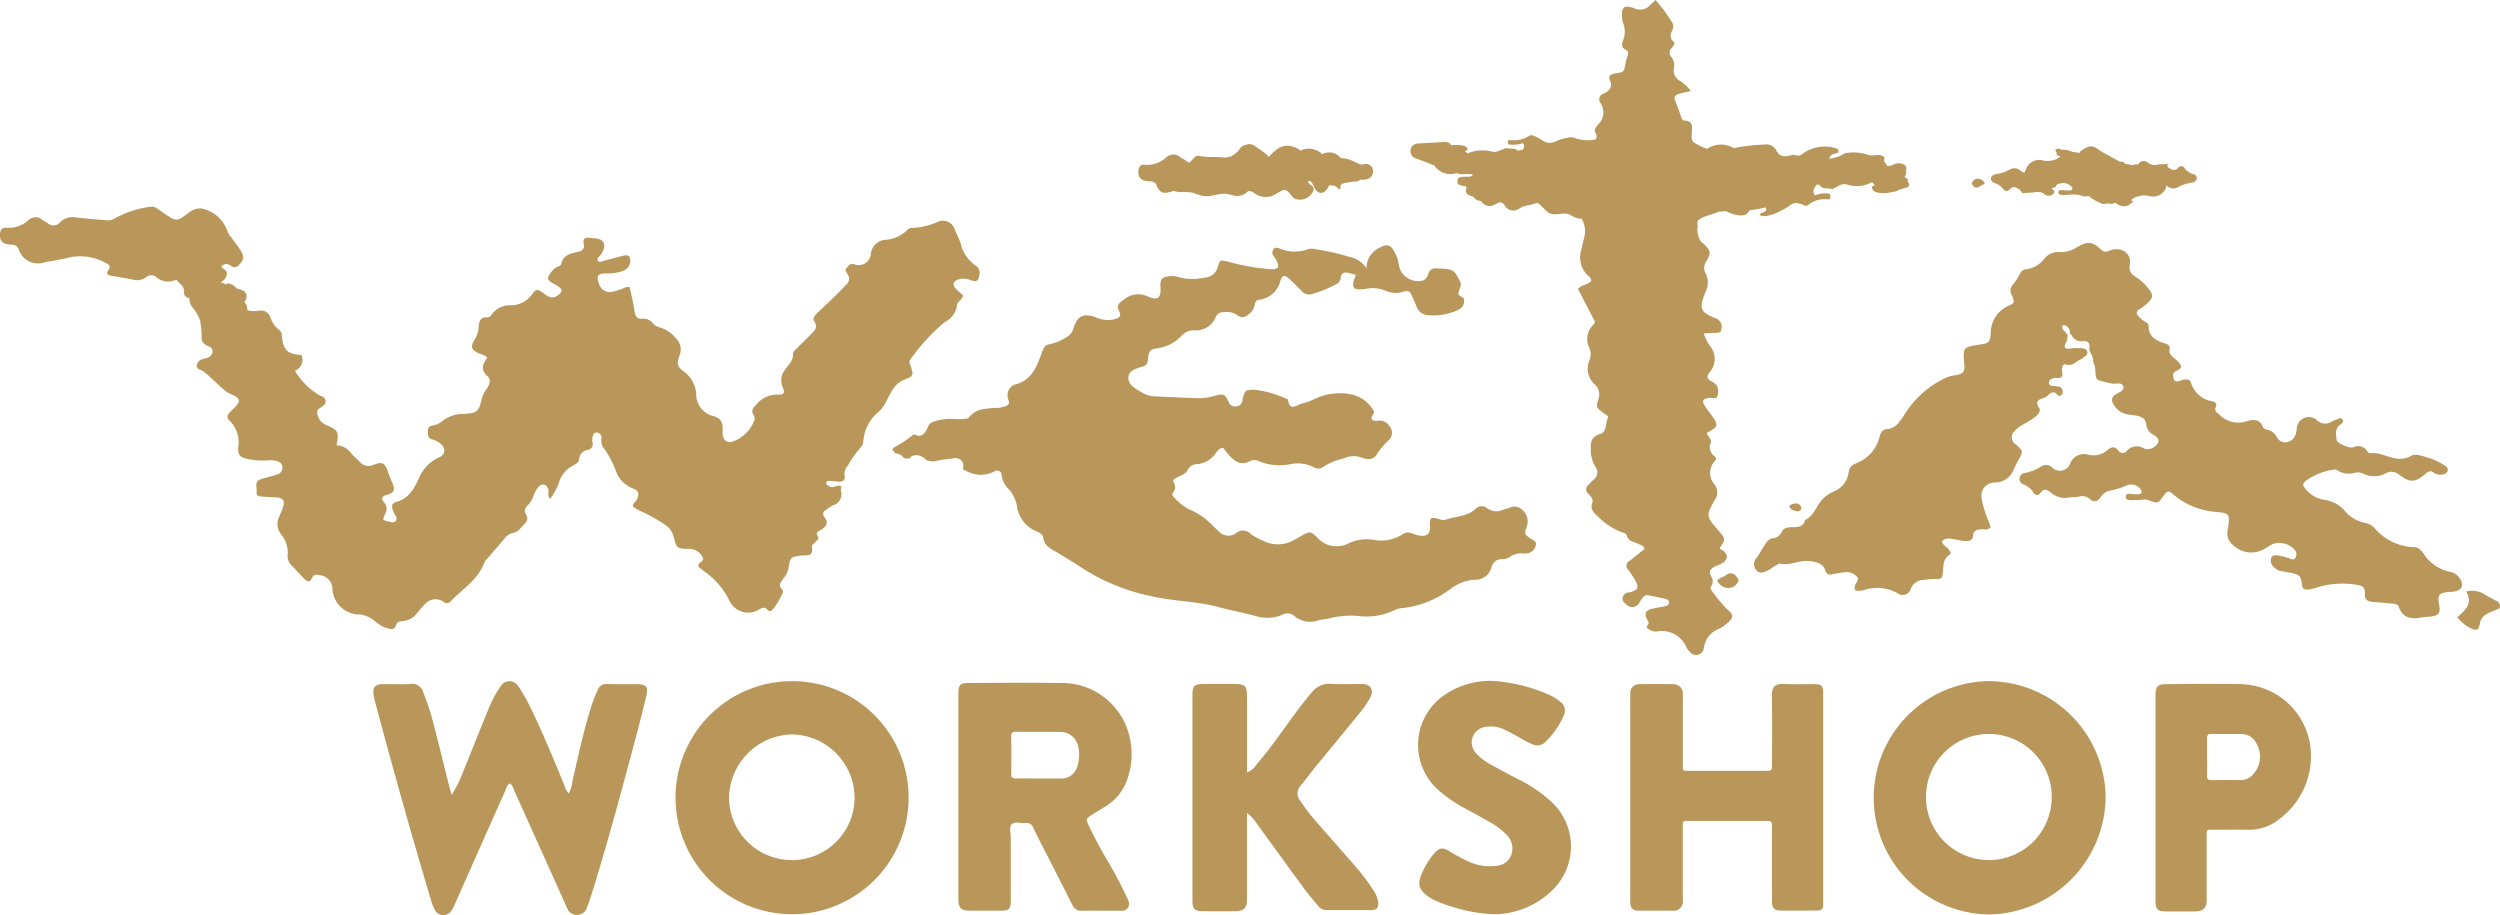 <svg id="Group_1091" data-name="Group 1091" xmlns="http://www.w3.org/2000/svg" xmlns:xlink="http://www.w3.org/1999/xlink" width="124.422" height="45.544" viewBox="0 0 124.422 45.544">
    <defs>
      <clipPath id="clip-path">
        <rect id="Rectangle_1321" data-name="Rectangle 1321" width="124.422" height="45.544" fill="none"/>
      </clipPath>
    </defs>
    <g id="Group_1091-2" data-name="Group 1091" clip-path="url(#clip-path)">
      <path id="Path_866" data-name="Path 866" d="M66.213,97.039c-.492,0-.984.01-1.476-.006a.437.437,0,0,0-.451.277,6.61,6.61,0,0,0-.354.916c-.374,1.19-.624,2.409-.91,3.62a1.775,1.775,0,0,1-.184.633.952.952,0,0,1-.231-.433c-.5-1.213-1-2.428-1.565-3.611a9.021,9.021,0,0,0-.717-1.291.511.511,0,0,0-.88,0,5.327,5.327,0,0,0-.6,1.122c-.441,1.074-.87,2.154-1.307,3.229a5.2,5.2,0,0,1-.536,1.059c-.061-.226-.1-.367-.137-.511-.245-.981-.483-1.965-.739-2.945a12.323,12.323,0,0,0-.527-1.637.572.572,0,0,0-.642-.433c-.463.038-.928.006-1.394.01-.348,0-.491.164-.446.514a3.626,3.626,0,0,0,.1.439q1.3,4.895,2.748,9.75a2.829,2.829,0,0,0,.185.5.48.48,0,0,0,.858.053,2.45,2.45,0,0,0,.2-.4c.823-1.849,1.64-3.7,2.467-5.547.057-.128.078-.291.229-.367.148.1.172.257.232.389q1.273,2.822,2.541,5.647c.04.087.079.175.118.261a.527.527,0,0,0,.886.013,5.548,5.548,0,0,0,.233-.612c.784-2.492,1.463-5.014,2.14-7.536.223-.832.438-1.667.638-2.505.112-.467,0-.595-.489-.6" transform="translate(-34.529 -62.99)" fill="#B9975B"/>
      <path id="Path_867" data-name="Path 867" d="M272.186,105.78a3.128,3.128,0,0,1-3.119-3.1,3.129,3.129,0,1,1,6.257.018,3.132,3.132,0,0,1-3.138,3.084m-.016-8.908a5.807,5.807,0,0,0,.066,11.613,5.908,5.908,0,0,0,5.771-5.8,5.842,5.842,0,0,0-5.838-5.811" transform="translate(-173.212 -62.976)" fill="#B9975B"/>
      <path id="Path_868" data-name="Path 868" d="M101.945,105.78a3.12,3.12,0,0,1-3.128-3.088,3.2,3.2,0,0,1,3.125-3.164,3.164,3.164,0,0,1,3.121,3.155,3.115,3.115,0,0,1-3.118,3.1m0-8.908a5.8,5.8,0,1,0,5.807,5.843,5.792,5.792,0,0,0-5.807-5.843" transform="translate(-62.532 -62.976)" fill="#B9975B"/>
      <path id="Path_869" data-name="Path 869" d="M142.264,101.167a.84.84,0,0,1-.946.709h-.984c-.382,0-.765-.006-1.148,0-.166,0-.242-.04-.239-.227.01-.617.009-1.234,0-1.851,0-.169.04-.247.226-.245.752.01,1.5,0,2.254.009a.9.9,0,0,1,.866.787,1.7,1.7,0,0,1-.029.815m.683,2.529c.242-.153.492-.3.731-.452a2.492,2.492,0,0,0,1.033-1.288,3.74,3.74,0,0,0,0-2.574,3.449,3.449,0,0,0-3.345-2.254c-1.5-.024-3.006-.009-4.509,0-.464,0-.54.09-.54.554q0,2.529,0,5.057,0,2.591,0,5.178c0,.392.15.542.536.543.52,0,1.038,0,1.558,0,.448,0,.515-.072.515-.53,0-1.041,0-2.083,0-3.125,0-.226-.106-.521.062-.662s.445-.02.674-.042a.331.331,0,0,1,.378.226c.267.555.555,1.1.834,1.646q.54,1.06,1.076,2.122c.1.2.213.371.482.368.668-.006,1.338,0,2.007,0a.341.341,0,0,0,.363-.422,1.092,1.092,0,0,0-.109-.264,19.259,19.259,0,0,0-.957-1.811c-.344-.577-.656-1.169-.943-1.774-.135-.287-.123-.317.147-.489" transform="translate(-88.62 -63.133)" fill="#B9975B"/>
      <path id="Path_870" data-name="Path 870" d="M240.976,97.291c-.479,0-.958.019-1.435-.006-.495-.026-.637.153-.628.608.023,1.124.009,2.249.007,3.372,0,.335,0,.338-.328.339q-1.375,0-2.746,0c-.3,0-.6,0-.9,0-.54-.006-.457.063-.465-.448,0-.068,0-.137,0-.206,0-1.041,0-2.082,0-3.124a.469.469,0,0,0-.476-.533c-.573-.01-1.147-.009-1.721,0a.434.434,0,0,0-.418.413c-.006.068,0,.136,0,.205v10.073c0,.069,0,.138,0,.206.019.254.128.37.383.373.6.006,1.2,0,1.8.006a.433.433,0,0,0,.344-.181.507.507,0,0,0,.087-.388v-3.577c0-.319-.027-.326.3-.322.247,0,.492,0,.739,0q1.537,0,3.075,0c.323,0,.325,0,.326.339,0,.37,0,.74,0,1.11,0,.849,0,1.7,0,2.549,0,.316.11.457.384.461.628.01,1.259,0,1.887,0a.25.25,0,0,0,.277-.281v-5.3q0-2.59,0-5.181c0-.439-.068-.505-.493-.508" transform="translate(-150.729 -63.243)" fill="#B9975B"/>
      <path id="Path_871" data-name="Path 871" d="M177.681,106.289c-.7-.8-1.413-1.6-2.109-2.41-.213-.248-.4-.525-.586-.792a.574.574,0,0,1,.024-.78c.267-.313.507-.648.765-.965.72-.88,1.444-1.755,2.162-2.634a4.419,4.419,0,0,0,.529-.781c.19-.374.021-.656-.4-.662-.519-.007-1.04.025-1.557-.01a1.093,1.093,0,0,0-.958.432c-.452.515-.849,1.072-1.251,1.627-.489.676-.975,1.354-1.522,1.987a.931.931,0,0,1-.449.367v-.441q0-1.687,0-3.372c0-.479-.1-.584-.567-.59q-.8-.009-1.6,0c-.455,0-.548.1-.549.558V102.3q0,2.859,0,5.717c0,.449.1.549.554.554.533.006,1.066.007,1.6,0,.405-.006.56-.17.56-.579q0-1.91,0-3.823v-.485a1.855,1.855,0,0,1,.483.521c.783,1.072,1.56,2.15,2.345,3.219.227.309.48.6.724.893a.507.507,0,0,0,.423.2c.737-.007,1.476,0,2.215,0,.264,0,.366-.12.342-.386a1.379,1.379,0,0,0-.239-.6,10.492,10.492,0,0,0-.943-1.243" transform="translate(-110.267 -63.222)" fill="#B9975B"/>
      <path id="Path_872" data-name="Path 872" d="M311.417,101.811a.81.81,0,0,1-.588.245c-.477-.006-.958-.007-1.435,0-.178,0-.241-.055-.233-.235.013-.3,0-.6,0-.9s.006-.632,0-.946c0-.157.054-.219.213-.217.507.007,1.012,0,1.518.006a.812.812,0,0,1,.7.426,1.3,1.3,0,0,1-.181,1.623m-.482-4.533c-1.27-.025-2.541-.009-3.813,0-.408,0-.52.126-.52.543q0,2.529,0,5.057,0,2.591,0,5.18c0,.43.1.529.529.532.477,0,.956.006,1.435,0,.426-.006.585-.172.585-.6,0-1.013,0-2.027,0-3.041,0-.492-.063-.422.443-.424.533,0,1.066-.009,1.6,0a2.386,2.386,0,0,0,1.561-.523,3.911,3.911,0,0,0,1.583-3.23,3.56,3.56,0,0,0-3.4-3.489" transform="translate(-199.319 -63.231)" fill="#B9975B"/>
      <path id="Path_873" data-name="Path 873" d="M206.736,101.782c-.473-.245-.944-.492-1.408-.752a2.662,2.662,0,0,1-.747-.568.776.776,0,0,1,.492-1.322,1.5,1.5,0,0,1,.88.124c.272.128.533.275.8.42a4.353,4.353,0,0,0,.655.335.54.54,0,0,0,.6-.119,3.974,3.974,0,0,0,.931-1.336.533.533,0,0,0-.163-.662,2.506,2.506,0,0,0-.668-.4,8.315,8.315,0,0,0-2.2-.6,4.028,4.028,0,0,0-2.89.638,3.008,3.008,0,0,0-.351,4.724,7,7,0,0,0,1.345.93c.4.214.793.429,1.184.652a3.753,3.753,0,0,1,.887.658.953.953,0,0,1,.235,1.022.854.854,0,0,1-.808.532,2.393,2.393,0,0,1-1.243-.185,7.9,7.9,0,0,1-.977-.517c-.411-.248-.56-.217-.87.161a3.935,3.935,0,0,0-.514.837c-.292.624-.2.929.394,1.3a2.053,2.053,0,0,0,.251.137,8.365,8.365,0,0,0,2.874.674,4.177,4.177,0,0,0,3.056-1.311,3.029,3.029,0,0,0-.072-4.2,6.8,6.8,0,0,0-1.67-1.172" transform="translate(-131.108 -62.965)" fill="#B9975B"/>
      <path id="Path_874" data-name="Path 874" d="M154.7,52.009a2.215,2.215,0,0,1,1.185-.461.816.816,0,0,0,.852-.612.533.533,0,0,1,.569-.413.574.574,0,0,0,.355-.116,1.041,1.041,0,0,1,.674-.166.783.783,0,0,0,.269-.027.5.5,0,0,0,.342-.39c.051-.2-.124-.229-.237-.309-.336-.236-.345-.242-.2-.659a.715.715,0,0,0-.2-.745.541.541,0,0,0-.643-.153c-.1.038-.211.059-.313.094a.786.786,0,0,1-.822-.056.409.409,0,0,0-.554,0c-.423.416-1,.383-1.505.561a.493.493,0,0,1-.317-.017c-.439-.138-.5-.09-.474.342.022.352-.125.511-.47.479a1.748,1.748,0,0,1-.417-.119.468.468,0,0,0-.467.038,2,2,0,0,1-1.514.272,2.083,2.083,0,0,0-1.213.2,1.282,1.282,0,0,1-1.527-.3c-.319-.314-.37-.323-.751-.113-.144.078-.279.17-.424.244a1.618,1.618,0,0,1-1.47.051,3.446,3.446,0,0,1-.668-.36.511.511,0,0,0-.718-.049.653.653,0,0,1-.89-.1c-.11-.1-.213-.2-.316-.3a3.377,3.377,0,0,0-1.109-.765,2.594,2.594,0,0,1-.734-.555c-.078-.075-.182-.175-.11-.279a.459.459,0,0,0,.031-.551c-.062-.106.06-.148.132-.192.2-.122.455-.164.573-.393a.516.516,0,0,1,.48-.294,1.236,1.236,0,0,0,.875-.489c.112-.129.194-.311.41-.326.081.1.156.207.238.3.3.35.617.632,1.119.354a.463.463,0,0,1,.423.016,2.7,2.7,0,0,0,1.6.138,1.818,1.818,0,0,1,1.113.148.407.407,0,0,0,.463.015,2.908,2.908,0,0,1,1.031-.435,1.164,1.164,0,0,1,.874-.059c.229.091.585.188.783-.141a3.34,3.34,0,0,1,.551-.667.516.516,0,0,0,.06-.775.548.548,0,0,0-.561-.238c-.211.016-.443-.032-.213-.336a.157.157,0,0,0-.016-.2,1.666,1.666,0,0,0-1.019-.761,2.874,2.874,0,0,0-1.855.194,2.7,2.7,0,0,1-.662.245c-.253.057-.623.424-.7-.194,0-.012-.029-.022-.047-.027a5.263,5.263,0,0,0-1.61-.465c-.476,0-.511.041-.608.518a.333.333,0,0,1-.317.313.329.329,0,0,1-.355-.189c-.214-.441-.263-.469-.72-.335a2.835,2.835,0,0,1-.913.113c-.671-.028-1.342-.059-2.013-.086a1.459,1.459,0,0,1-.724-.216c-.288-.182-.659-.363-.636-.742.023-.346.4-.436.695-.526a.323.323,0,0,0,.273-.333c.041-.451.092-.529.491-.582a2.015,2.015,0,0,0,1.182-.617.817.817,0,0,1,.614-.275,1.06,1.06,0,0,0,1.088-.655.407.407,0,0,1,.39-.248.931.931,0,0,1,.676.14.394.394,0,0,0,.545-.013.751.751,0,0,0,.332-.477c.016-.134.057-.251.216-.269a1.227,1.227,0,0,0,1.064-.953c.1-.281.2-.3.435-.091s.414.407.622.608a.465.465,0,0,0,.489.157,6.036,6.036,0,0,0,1.21-.483.4.4,0,0,0,.245-.332c.019-.242.179-.291.389-.241.12.029.241.064.364.1-.266.649-.163.79.527.686a1.691,1.691,0,0,1,.958.1,1.171,1.171,0,0,0,.794.071c.382-.1.386-.087.558.283.069.148.126.3.192.451a.611.611,0,0,0,.48.4,2.82,2.82,0,0,0,1.638-.28.461.461,0,0,0,.242-.452c0-.212-.3-.154-.282-.351.019-.176.164-.329.1-.523a1.185,1.185,0,0,0-.065-.15c-.285-.543-.342-.52-1.113-.562a.377.377,0,0,0-.423.266.488.488,0,0,1-.254.335.974.974,0,0,1-1.2-.7,1.868,1.868,0,0,0-.254-.765c-.175-.311-.363-.353-.678-.184a1.125,1.125,0,0,0-.689,1.046,1.325,1.325,0,0,0-.87-.574,11.093,11.093,0,0,0-1.644-.373.726.726,0,0,0-.373-.013,1.915,1.915,0,0,1-1.432-.022c-.1-.029-.213-.084-.3.022a.279.279,0,0,0-.006.353c.048.076.109.148.148.227.16.32.1.418-.257.428a11.329,11.329,0,0,1-2.178-.385c-.354-.062-.368-.126-.476.231a.725.725,0,0,1-.695.57,2.6,2.6,0,0,1-1.288-.032,1.067,1.067,0,0,0-.485-.032c-.324.032-.424.175-.4.512.041.564-.125.718-.643.483a1.1,1.1,0,0,0-1.2.181c-.214.152-.37.267-.211.56.126.235.01.332-.245.4a1.4,1.4,0,0,1-.894-.09c-.64-.239-.944-.086-1.14.552a.655.655,0,0,1-.324.413,2.53,2.53,0,0,1-.845.366c-.242.029-.288.139-.373.354-.255.652-.446,1.358-1.255,1.623a.567.567,0,0,0-.452.741c.022.106.094.2-.015.3a.374.374,0,0,1-.186.088,1.5,1.5,0,0,1-.382.072,2.788,2.788,0,0,0-.646.056.965.965,0,0,0-.564.251c-.126.108-.15.191-.248.211a2.743,2.743,0,0,1-.7.022,2.58,2.58,0,0,0-1.041.163c-.036.032-.079.053-.133.1s-.057.139-.1.181c-.068.219-.285.451-.483.385l-.179-.058-.048.015a5.474,5.474,0,0,1-.983.652c-.019.037-.037.073-.056.109a.443.443,0,0,1,.138.159.732.732,0,0,1,.3.1c.125.077.073.178.382.169.118-.028.079-.087.137-.114a.531.531,0,0,1,.476,0,.771.771,0,0,1,.254.187.894.894,0,0,0,.592.025c.255-.059.515-.075.775-.11a.392.392,0,0,1,.471.267.4.4,0,0,1-.01.226l0,.021c.016.007.024.053.041.063s.059.018.075.027a1.606,1.606,0,0,0,.266.118,1.4,1.4,0,0,0,1.2-.084.237.237,0,0,1,.35.225,1.115,1.115,0,0,0,.341.66,1.728,1.728,0,0,1,.411.817,1.567,1.567,0,0,0,.913,1.263c.163.079.376.148.4.341.056.435.4.564.7.747.436.261.871.526,1.294.806a10.2,10.2,0,0,0,3.468,1.38c1.084.241,2.2.234,3.275.527.6.163,1.2.27,1.8.433a1.953,1.953,0,0,0,1.328-.038.538.538,0,0,1,.618.033,1.211,1.211,0,0,0,1.22.227c.14-.034.287-.047.429-.07a4.551,4.551,0,0,1,1.507-.15,3.212,3.212,0,0,0,1.861-.293,1.143,1.143,0,0,1,.42-.1,4.8,4.8,0,0,0,2.345-.946" transform="translate(-82.511 -22.696)" fill="#B9975B"/>
      <path id="Path_875" data-name="Path 875" d="M244.251,81.912a.644.644,0,0,0,.476.357.525.525,0,0,0,.545-.276c.087-.115.006-.2-.066-.283a.335.335,0,0,0-.515-.076c-.128.1-.308.108-.439.279" transform="translate(-158.786 -53.011)" fill="#B9975B"/>
      <path id="Path_876" data-name="Path 876" d="M351.435,84.522q-.31-.159-.607-.338a1.15,1.15,0,0,0-.872-.116c.348.592-.029.924-.438,1.279a1.912,1.912,0,0,0,.711.571c.258.108.344.071.4-.22a.7.7,0,0,1,.393-.535c.126-.068.263-.11.392-.172.09-.043.225-.045.231-.187a.3.3,0,0,0-.205-.282" transform="translate(-227.219 -54.629)" fill="#B9975B"/>
      <path id="Path_877" data-name="Path 877" d="M255.079,71.908a.165.165,0,0,0,0-.15.281.281,0,0,0-.331-.144.327.327,0,0,0-.248.135.322.322,0,0,0,.225.205c.126.047.258.079.356-.045" transform="translate(-165.448 -46.549)" fill="#B9975B"/>
      <path id="Path_878" data-name="Path 878" d="M284.556,51.216a.683.683,0,0,0-.435-.288,2,2,0,0,1-1.328-.9c-.117-.152-.25-.324-.466-.325a2.731,2.731,0,0,1-1.929-.89.882.882,0,0,0-.481-.314,1.763,1.763,0,0,1-1.044-.6,1.628,1.628,0,0,0-1.047-.559,1.5,1.5,0,0,1-.937-.567c-.121-.131-.126-.227.007-.351a3.121,3.121,0,0,1,1.5-.595.071.071,0,0,1,.048.017,1.071,1.071,0,0,0,.963.139.685.685,0,0,1,.366.052,1.215,1.215,0,0,0,1.131-.013.57.57,0,0,1,.651.058c.542.417.8.413,1.3-.01.149-.125.273-.22.46-.065a.524.524,0,0,0,.461.063.241.241,0,0,0,.216-.2.22.22,0,0,0-.13-.214,3.3,3.3,0,0,0-.758-.383c-.31-.072-.678-.264-.949-.111-.738.42-1.357-.231-2.043-.139-.037,0-.1-.051-.126-.092a.523.523,0,0,0-.694-.2c-.188.068-.816-.2-.833-.358-.029-.265-.107-.565.181-.771.084-.059.191-.138.116-.255s-.191-.043-.287-.008a2.59,2.59,0,0,0-.244.106.59.59,0,0,1-.766-.081.6.6,0,0,0-.98.4c-.013.086-.019.176-.039.26a.579.579,0,0,1-.416.442.463.463,0,0,1-.54-.243.731.731,0,0,0-.492-.375.26.26,0,0,1-.214-.143c-.15-.431-.56-.345-.8-.268a1.328,1.328,0,0,1-1.37-.348c-.126-.107-.252-.176-.157-.381.078-.173-.056-.242-.217-.275a1.3,1.3,0,0,1-1.022-.918c-.045-.134-.13-.148-.236-.165a.952.952,0,0,0-.36.084c-.113.026-.246.026-.262-.1s-.1-.3.121-.4c.291-.132.305-.231.12-.437a3.187,3.187,0,0,0-.275-.251c-.106-.1-.214-.2-.178-.358.054-.241-.1-.288-.289-.346-.412-.131-.752-.344-.751-.838,0-.132-.081-.172-.179-.226a1.392,1.392,0,0,1-.288-.23c-.159-.15-.181-.288.045-.412a1.78,1.78,0,0,0,.338-.255c.322-.294.336-.426.071-.758a2.632,2.632,0,0,0-.668-.6.51.51,0,0,1-.258-.571.62.62,0,0,0-.509-.766.869.869,0,0,0-.522.066.319.319,0,0,1-.382-.051c-.456-.424-.657-.44-1.22-.125a1.452,1.452,0,0,1-.859.24.864.864,0,0,0-.755.324,1.364,1.364,0,0,1-.891.529.341.341,0,0,0-.305.186,3.265,3.265,0,0,1-.4.617.43.43,0,0,0-.029.488c.158.331.142.406-.162.529a1.479,1.479,0,0,0-.884,1.383c-.043.413-.085.476-.493.538-.9.136-.9.136-.823.975.033.372-.036.479-.4.554a1.686,1.686,0,0,0-.561.152,4.823,4.823,0,0,0-2.052,1.864,1.353,1.353,0,0,1-.187.257.856.856,0,0,1-.646.415c-.237.006-.322.186-.373.386a1.887,1.887,0,0,1-1.147,1.306c-.213.092-.363.2-.389.446a1.18,1.18,0,0,1-.738.961,1.744,1.744,0,0,0-.6.429c-.279.331-.4.788-.837,1-.077.345-.351.345-.626.352-.2.006-.425.012-.516.212a.564.564,0,0,1-.484.342c-.2.034-.31.223-.414.389-.121.195-.236.393-.365.582a.455.455,0,0,0-.01.625c.184.19.4.085.592-.011.111-.057.208-.139.317-.2.091-.051.2-.139.288-.122.5.1.95-.195,1.462-.128.38.051.654.121.78.484.061.173.165.2.328.173.229-.045.457-.084.688-.111a.672.672,0,0,1,.529.211c.175.162-.025.286-.065.422-.077.26-.041.311.24.293a.724.724,0,0,0,.159-.02,2.076,2.076,0,0,1,1.705.145.421.421,0,0,0,.662-.221.683.683,0,0,1,.655-.442,3.335,3.335,0,0,1,.64-.045c.214.011.266-.071.292-.266.047-.335-.024-.713.346-.947.114-.074,0-.182-.058-.266-.1-.14-.3-.2-.325-.4.175-.188.391-.131.6-.1.176.026.35.077.528.088.2.013.4-.007.421-.281.014-.227.174-.277.367-.3.166-.02.358.074.506-.111-.052-.143-.107-.291-.161-.439a4.752,4.752,0,0,1-.283-.957.653.653,0,0,1,.558-.814c.068-.017.142,0,.211-.017a.969.969,0,0,0,.785-.558c.084-.193.179-.382.282-.568.231-.422.236-.422-.139-.759a.419.419,0,0,1-.055-.677,1.67,1.67,0,0,1,.47-.345,5.183,5.183,0,0,0,.538-.342c.142-.109.308-.3.211-.444-.254-.385.017-.433.276-.525a.527.527,0,0,0,.169-.126c.146-.135.289-.211.452-.021a.13.13,0,0,0,.187.036.232.232,0,0,0,.075-.239.239.239,0,0,0-.214-.2c-.106-.019-.213-.028-.32-.043-.075-.01-.136-.042-.143-.126a.2.2,0,0,1,.085-.182.418.418,0,0,1,.3-.079c.241.024.323-.074.275-.308-.033-.16.007-.413.178-.362.376.113.541-.2.81-.284a1.138,1.138,0,0,1,.117-.1c.1-.059.172-.139.143-.253s-.133-.15-.245-.164a2.371,2.371,0,0,0-.633.014c-.224.031-.3-.065-.2-.271a.666.666,0,0,0,.087-.45c-.015-.011-.035-.017-.043-.031-.071-.126-.268-.193-.194-.386.007-.02.066-.038.093-.03a.384.384,0,0,1,.272.345h0a.094.094,0,0,0,.071.124h0a.531.531,0,0,0,.586.326c.194-.018.343.061.312.3-.036.265.241.46.183.734a.876.876,0,0,1,.11.454c.045.439.041.44.466.541.121.028.243.054.365.081.2.045.493-.1.565.153.058.212-.226.284-.38.386a.317.317,0,0,0-.106.491.971.971,0,0,0,.607.484c.172.044.353.05.528.084.241.047.467.145.486.416a.684.684,0,0,0,.409.564c.279.17.268.387,0,.57a.514.514,0,0,1-.508.083.675.675,0,0,0-.872.126.251.251,0,0,1-.414-.026c-.179-.24-.374-.168-.547-.014a1.048,1.048,0,0,1-.95.224.738.738,0,0,0-.905.457.541.541,0,0,1-.881.19.446.446,0,0,0-.574-.051,2.213,2.213,0,0,1-.784.314.293.293,0,0,0-.075.571.988.988,0,0,1,.455.349c.112.2.246.254.408.047.175-.223.354-.121.5.013a1.059,1.059,0,0,0,.9.241c.159-.02.323-.009.479-.04a.568.568,0,0,1,.548.111c.2.193.388.131.54-.072a.7.7,0,0,1,.456-.339,3.7,3.7,0,0,0,.816-.247.579.579,0,0,1,.721.175c.106.138.066.226-.107.25-.052.007-.107,0-.161,0-.174.016-.474-.131-.464.15.009.2.324.131.507.142.21.014.417-.077.635.006.452.172.455.165.717-.195.211-.291.271-.307.529-.071a3.724,3.724,0,0,0,2.195.856c.518.058.579.1.532.593a1.4,1.4,0,0,1-.039.258.768.768,0,0,0,.314.835,1.277,1.277,0,0,0,1.488.156c.156-.085.3-.19.464-.263a1.008,1.008,0,0,1,1.089.338.318.318,0,0,1,.014.348c-.091.149-.208.072-.327.033a2.694,2.694,0,0,0-.463-.126c-.152-.021-.347-.075-.423.115a.435.435,0,0,0,.121.436.7.7,0,0,0,.414.224c.14.028.283.043.424.071.447.09.525.149.578.609.023.2.12.239.273.229a1.4,1.4,0,0,0,.364-.072,4.289,4.289,0,0,1,2.059-.168c.3.043.463.122.431.444-.029.294.142.4.418.414.3.017.6.053.907.077.146.011.308.013.365.169.207.579.649.622,1.167.52.123-.026.249-.021.373-.035.458-.055.55-.177.463-.62s0-.555.442-.608c.088-.01.18,0,.268-.015.438-.063.558-.349.3-.694" transform="translate(-162.168 -22.467)" fill="#B9975B"/>
      <path id="Path_879" data-name="Path 879" d="M190.777,26.167h0l0,0h0" transform="translate(-124.023 -17.01)" fill="#B9975B"/>
      <path id="Path_880" data-name="Path 880" d="M173.572,21.742a.355.355,0,0,0-.436-.265.186.186,0,0,1-.1.02l-.034,0a.831.831,0,0,1-.1-.03c-.105-.037-.2-.084-.3-.133a1.637,1.637,0,0,0-.376-.133,1.072,1.072,0,0,0-.226-.023h-.016l-.043-.04a.718.718,0,0,0-.889-.155.958.958,0,0,0-.965-.231.4.4,0,0,0-.1.058,1.259,1.259,0,0,0-.63-.251.865.865,0,0,0-.569.188c-.631.468-.155.467-.787.032-.1-.069-.2-.136-.3-.2a.425.425,0,0,0-.336-.094c-.572.142-.223.183-.736.534a.757.757,0,0,1-.532.12c-.472-.044-.54.011-1.01-.046-.3-.037-.263-.083-.49.152-.188.194-.149.188-.359.038-.085-.059-.18-.1-.265-.161a.491.491,0,0,0-.661,0,1.452,1.452,0,0,1-1.12.385c-.215-.013-.291.153-.294.358,0,.277.141.426.439.457.184.017.389-.01.477.224.174.473.477.383.843.259a1.193,1.193,0,0,0,.4.066,2.024,2.024,0,0,1,.563.031,2.473,2.473,0,0,0,.587.167c.353.025.692-.139,1.043-.116.177.012.344.094.523.107a.682.682,0,0,0,.248-.03c.038.013.022.016.022-.006a.779.779,0,0,0,.292-.177.32.32,0,0,0,.023-.03.413.413,0,0,1,.3.09.918.918,0,0,0,1.1.041c.491-.277.454-.274.845.189a.329.329,0,0,0,.084.062.718.718,0,0,0,.919-.4.233.233,0,0,0-.1-.277c-.071-.044-.148-.081-.156-.187.236-.113.246.378.477.514a.273.273,0,0,0,.4-.069.766.766,0,0,0,.173-.258,1.531,1.531,0,0,0,.2.023c.206.008.335.325.354.127l.005-.05,0-.019c.006-.028.011-.056.018-.084l.01-.031.012-.024h0s0,0,0,0c.016-.022.008-.007,0,0l.051-.013a2.985,2.985,0,0,1,.665-.109.392.392,0,0,0,.234-.1.782.782,0,0,0,.372-.032.391.391,0,0,0,.247-.466" transform="translate(-105.245 -13.307)" fill="#B9975B"/>
      <path id="Path_881" data-name="Path 881" d="M293.225,22.193a.882.882,0,0,1-.4-.268c-.1-.15-.217-.195-.362-.039s-.316.088-.448-.014c-.232-.18.178-.213-.119-.184-.142.014-.287,0-.427.026a.573.573,0,0,1-.487-.089.313.313,0,0,0-.48.05c-.013.015-.027.029-.04.043a.312.312,0,0,0-.238.024l-.011,0a1.657,1.657,0,0,0-.2-.045c-.062-.01-.125-.018-.187-.024-.009-.092-.126-.105-.251-.106-.245-.137-.49-.274-.737-.406-.572-.3-.552-.541-1.147-.17a.341.341,0,0,0-.133.149l-.1-.027a1.267,1.267,0,0,0-.19-.025l-.036-.006a.078.078,0,0,0-.023-.006l0,0-.058-.023a1.245,1.245,0,0,0-.173-.059.886.886,0,0,0-.192-.022c-.033,0-.073.005-.109,0a.716.716,0,0,1-.086-.034.218.218,0,0,0-.183.007c-.121.067.091.138.01.292-.1-.009.26.036.171.1a1.053,1.053,0,0,1-.844.17.685.685,0,0,0-.8.346c-.15.275-.053.346-.331.144a.45.45,0,0,0-.511-.039,2.153,2.153,0,0,1-.7.238.249.249,0,0,0-.243.215c-.009.105.077.171.179.217a.887.887,0,0,1,.407.265c.1.148.22.193.363.036s.315-.091.448.01c.234.178.05.215.347.183.142-.015.287-.007.426-.03a.576.576,0,0,1,.488.084.313.313,0,0,0,.48-.055c.1-.121-.235-.234-.048-.257.255-.03.037-.11.273-.187a.574.574,0,0,1,.643.132c.094.1.06.171-.094.19-.047,0-.1,0-.143,0-.154.012-.423-.1-.412.114.009.152.289.1.452.108a2.068,2.068,0,0,1,.565,0c.235.076.334.1.422.061l.015,0c.051.006.1.012.154.014h.035v0s-.149.013-.1.019l.02.006.014.007c.02.015.039.031.059.045a2.787,2.787,0,0,0,.484.266.394.394,0,0,0,.317,0c.027.008.057.012.078.016a.5.5,0,0,0,.319-.041.869.869,0,0,0,.13.086.543.543,0,0,0,.747-.163c-.049-.014-.105-.051-.041-.1a1.054,1.054,0,0,1,.847-.162.687.687,0,0,0,.808-.338.251.251,0,0,0,.035-.2.914.914,0,0,0,.072.059.45.45,0,0,0,.51.044,2.167,2.167,0,0,1,.7-.231.25.25,0,0,0,.246-.213c.011-.105-.075-.172-.176-.219" transform="translate(-184.074 -13.521)" fill="#B9975B"/>
      <path id="Path_882" data-name="Path 882" d="M303.382,28.593c-.007.01-.015.019-.022.029.045.013.084.007.022-.029" transform="translate(-197.212 -18.588)" fill="#B9975B"/>
      <path id="Path_883" data-name="Path 883" d="M281.106,25.64a.39.39,0,0,0-.287-.219.318.318,0,0,0-.332.164c-.053.069,0,.12.038.172a.2.2,0,0,0,.312.049c.078-.057.188-.064.268-.167" transform="translate(-182.328 -16.521)" fill="#B9975B"/>
      <path id="Path_884" data-name="Path 884" d="M225.357,9.029a.11.11,0,0,0,.014-.056.127.127,0,0,0-.037-.089.147.147,0,0,0-.09-.037s.029.006.012,0l-.018,0-.007,0-.022-.013h0V8.821a.121.121,0,0,0,.024-.066l.009-.012a.425.425,0,0,0,.039-.29.2.2,0,0,0-.1-.256.531.531,0,0,0-.466-.029.711.711,0,0,1-.378.089c-.015-.033-.034-.065-.049-.092a.807.807,0,0,0-.1-.126,2.019,2.019,0,0,0,.014-.212c-.249-.228-.567-.017-.836-.128a2.268,2.268,0,0,0-1.125-.072,1.836,1.836,0,0,1-.786.276c.058-.249.245-.233.386-.283s.06-.134.04-.209a1.869,1.869,0,0,0-1.814.291.262.262,0,0,1-.2.04c-.348-.071-.183-.009-.525.023a.433.433,0,0,1-.5-.245.562.562,0,0,0-.62-.324,9.272,9.272,0,0,0-1.508.176l-.012,0a1.211,1.211,0,0,0-1.309.032,1.706,1.706,0,0,1-.374-.147c-.418-.225-.427-.192-.4-.671.019-.27.057-.574-.36-.586-.147-.006-.15-.134-.187-.232-.087-.237-.16-.482-.266-.711s-.009-.339.2-.394c.179-.045.36-.084.561-.129a1.94,1.94,0,0,0-.551-.516.577.577,0,0,1-.286-.643.656.656,0,0,0-.116-.519.329.329,0,0,1,.012-.479c.073-.075.169-.233.106-.283-.281-.22-.15-.439-.051-.677a.4.4,0,0,0-.082-.358A7.8,7.8,0,0,0,212.814,0l-.294.276a.653.653,0,0,1-.745.144c-.543-.2-.683-.068-.622.514a.731.731,0,0,0,.044.212A1.126,1.126,0,0,1,211.2,2c-.056.167-.124.357.113.465.181.082.147.219.091.366a1.674,1.674,0,0,0-.084.314c-.073.445-.072.446-.525.515-.183.028-.35.106-.26.312.157.361,0,.539-.3.684a.3.3,0,0,0-.147.491.824.824,0,0,1-.131,1.047c-.1.128-.229.245-.128.43a.255.255,0,0,1-.007.318.209.209,0,0,0-.038.006l-.075.017-.048.008c-.04,0-.079.008-.119.009a1.958,1.958,0,0,1-.283-.011l-.053-.006-.041-.006c-.051-.008-.1-.017-.152-.027s-.117-.025-.175-.038c0-.005.008-.009.01-.015a.663.663,0,0,0-.358-.031,2.441,2.441,0,0,0-.683.208c-.514.172-.5-.088-1.085-.309a.235.235,0,0,0-.2.016,1.445,1.445,0,0,1-.926.214c-.176-.016-.156.113-.1.212a1.568,1.568,0,0,0,.713-.061c.117.119.051.224-.006.319l0,.005-.24.048c-.162-.16-.4-.066-.58-.133-.24.069-.467.249-.72.178a1.866,1.866,0,0,0-1.184.082.146.146,0,0,1-.036.006.792.792,0,0,0-.121-.112.6.6,0,0,0,.147-.07c-.038-.2-.247-.213-.429-.229a1.7,1.7,0,0,0-.387.013.348.348,0,0,0-.311-.169l-1.352.076a.38.38,0,0,0-.1.745q.324.116.645.242l.282.114a.192.192,0,0,0,.016.036.975.975,0,0,0,.943.372l.137-.04c.235.133.522,0,.767.076.017.006.034.007.051.012-.11.13-.262.089-.4.1-.162.007-.357-.022-.379.2-.018.179.123.239.286.251.069.006.176.012.16.1a.466.466,0,0,0-.006.067.2.2,0,0,0,.069.255.636.636,0,0,0,.233.1l.051.014v0a.4.4,0,0,0,.286.2l.107.027a.485.485,0,0,0,.561.219c.126-.035.3-.193.434-.154s.193.213.288.29a.491.491,0,0,0,.421.1c.154-.036.269-.155.417-.2.092-.028.182-.04.269-.063a.318.318,0,0,0,.092-.016c.1-.034.2-.065.308-.09.225.116.375.391.6.508.338.172.7-.091,1.034.084a1.249,1.249,0,0,0,.46.191.384.384,0,0,0,.106-.007,1.23,1.23,0,0,1,.114,1.023c-.041.178-.085.354-.12.532a1.237,1.237,0,0,0,.376,1.332.248.248,0,0,1,.112.232c-.175.182-.469.174-.658.383.25.481.486.949.731,1.411.069.126.181.238.028.379a.982.982,0,0,0-.188,1.154.794.794,0,0,1,.012.586,1.053,1.053,0,0,0,.269,1.241.67.67,0,0,1,.173.7c-.131.423-.125.427.232.7.1.077.285.14.227.266-.123.269-.042.69-.383.791-.552.163-.46.567-.457.959a1.719,1.719,0,0,0,.249.712.432.432,0,0,1-.1.583c-.084.07-.154.154-.233.228-.173.163-.22.326-.028.508.121.116.242.257.181.429-.12.333.084.5.289.689a3.275,3.275,0,0,0,1.172.775c.1.032.236.062.263.17.072.295.336.3.539.4.119.059.285.069.332.27-.25.2-.5.4-.758.6a.257.257,0,0,0-.06.413,5.178,5.178,0,0,1,.36.545c.2.35.143.472-.235.583-.035.01-.072.01-.107.017a.326.326,0,0,0-.289.283c-.025.147.09.229.186.31a.4.4,0,0,0,.67-.121c.247-.376.247-.376.7-.277l.533.112c.11.023.226.066.227.194s-.12.166-.226.189c-.213.047-.43.072-.639.131-.323.09-.376.228-.219.539.043.083.106.153.032.241-.14.166,0,.21.113.269a.543.543,0,0,0,.363.069,1.311,1.311,0,0,1,1.423.761.976.976,0,0,0,.225.3.387.387,0,0,0,.656-.229,1.2,1.2,0,0,1,.775-.969,1.84,1.84,0,0,0,.438-.313c.264-.238.276-.376,0-.6a6.93,6.93,0,0,1-.769-.914c-.073-.084-.148-.168-.072-.285a.445.445,0,0,0-.017-.508c-.126-.226-.006-.376.2-.474a3.155,3.155,0,0,0,.393-.184c.263-.177.262-.4.006-.61-.051-.042-.136-.041-.159-.123.294-.451.294-.451-.062-.865-.626-.733-.633-.737-.178-1.542a.633.633,0,0,0-.011-.743.871.871,0,0,1,0-1.176.146.146,0,0,0,0-.236.548.548,0,0,1-.2-.668c.056-.2-.138-.317-.2-.493.048-.029.088-.061.134-.084.418-.219.443-.308.179-.7-.122-.181-.266-.345-.382-.529-.192-.305-.137-.392.227-.442.14-.019.36.119.391-.147a.6.6,0,0,0-.056-.474.785.785,0,0,0-.254-.2c-.247-.122-.249-.261-.081-.463a1,1,0,0,0,.034-1.261,2.335,2.335,0,0,1-.338-.659c.248-.013.458-.025.67-.034.128,0,.2-.054.207-.191a.442.442,0,0,0-.307-.537c-.749-.3-.8-.473-.51-1.244a.5.5,0,0,1,.021-.05,1,1,0,0,0,.006-.944.552.552,0,0,1,.051-.6c.235-.416.207-.511-.135-.853-.05-.05-.118-.088-.163-.142a1.2,1.2,0,0,1-.154-.661.175.175,0,0,0,0-.149c0-.062,0-.122.008-.181.11-.176.506-.275.631-.319l.423-.149.357-.036a1.664,1.664,0,0,0,.207.1c.234.1.686.211.883-.012a.765.765,0,0,0,.087-.129,4.245,4.245,0,0,0,.785-.143c0,.008.011.013.015.022.123.248-.253.188-.3.361a.558.558,0,0,0,.37.041,2.164,2.164,0,0,0,.706-.27c.532-.223.531-.542,1.139-.255a.2.2,0,0,0,.209-.021,1.261,1.261,0,0,1,.958-.277c.182.021.161-.147.1-.275a1.317,1.317,0,0,0-.737.079.352.352,0,0,1,.006-.414c.048-.1.157-.191.251-.07.168.21.411.087.6.173.248-.09.483-.323.745-.231a1.569,1.569,0,0,0,1.225-.106.117.117,0,0,1,.037-.008.959.959,0,0,0,.125.146.566.566,0,0,0-.153.091c.04.26.256.276.444.3a1.583,1.583,0,0,0,.574-.054.73.73,0,0,0,.218-.042.389.389,0,0,0,.073-.044c.145-.048.289-.1.435-.135s.146-.2.03-.3" transform="translate(-130.419 -0.001)" fill="#B9975B"/>
      <path id="Path_885" data-name="Path 885" d="M48.573,32.331a1.822,1.822,0,0,1-.765-1.126c-.081-.224-.187-.438-.284-.656a.615.615,0,0,0-.834-.408,3.459,3.459,0,0,1-1.3.309.305.305,0,0,0-.233.1,1.7,1.7,0,0,1-1.117.494.786.786,0,0,0-.7.689.6.6,0,0,1-.834.522c-.185-.051-.247.062-.345.153-.124.115-.075.219.014.33a.381.381,0,0,1-.066.541c-.218.239-.449.461-.678.684-.255.251-.519.49-.772.743-.1.1-.233.246-.142.381.231.342-.011.5-.19.688-.212.219-.434.425-.646.643-.085.089-.222.2-.216.3.021.347-.222.52-.368.757a.836.836,0,0,0-.155.869c.141.309.082.422-.241.4a1.343,1.343,0,0,0-1.081.522c-.162.164-.25.29-.107.511a.332.332,0,0,1,0,.321,1.8,1.8,0,0,1-1.015.973c-.342.125-.55-.084-.533-.465.022-.485-.055-.68-.523-.809a1.109,1.109,0,0,1-.793-1.084A1.511,1.511,0,0,0,34.04,37.6c-.338-.254-.374-.39-.22-.8a.779.779,0,0,0-.18-.859,1.678,1.678,0,0,0-.776-.532.627.627,0,0,1-.356-.2.6.6,0,0,0-.554-.239c-.234.016-.329-.1-.367-.349-.063-.416-.164-.824-.247-1.218-.191-.047-.3.065-.431.1s-.264.092-.4.119a.561.561,0,0,1-.7-.408c-.135-.366-.054-.5.324-.5A2.238,2.238,0,0,0,31,32.59a.531.531,0,0,0,.367-.488c.011-.233-.095-.33-.314-.276-.351.087-.7.18-1.053.275-.1.026-.2.1-.27-.062.022-.15.161-.22.229-.344.236-.422.1-.7-.364-.728-.085-.006-.171-.014-.258-.024-.211-.024-.343.031-.285.3.05.234-.063.342-.261.39-.367.089-.762.132-.872.641-.013.06-.138.094-.216.131a.781.781,0,0,0-.273.248c-.227.3-.213.38.1.558a2.514,2.514,0,0,1,.312.194c.155.12.12.241-.017.356-.253.209-.438.2-.748-.039s-.4-.252-.593.026a1.3,1.3,0,0,1-1.029.554,1.108,1.108,0,0,0-1.006.493.228.228,0,0,1-.173.108c-.437-.048-.441.284-.466.6a1.375,1.375,0,0,1-.219.557c-.176.317-.131.428.18.607.15.087.346.066.476.248-.227.3-.346.606.022.922.174.15.1.368,0,.557a1.82,1.82,0,0,0-.269.47c-.171.736-.228.8-.914.843a1.714,1.714,0,0,0-1.106.381.927.927,0,0,1-.423.191c-.155.032-.264.063-.26.263s-.025.377.216.434a1.058,1.058,0,0,1,.331.15c.352.223.364.607-.006.751a1.907,1.907,0,0,0-1,1.066c-.244.5-.5.965-1.067,1.127-.289.083-.306.227-.189.511.06.146.233.29.113.448s-.322.019-.485.006c-.045,0-.086-.052-.144-.09.077-.269.317-.516.063-.814-.176-.206-.147-.317.139-.4.385-.117.406-.248.234-.648-.065-.152-.128-.3-.181-.461-.161-.47-.279-.56-.725-.381a.583.583,0,0,1-.7-.161c-.139-.138-.293-.263-.418-.413a.948.948,0,0,0-.732-.4c.134-.64.085-.745-.421-.97-.063-.028-.128-.054-.188-.089a.718.718,0,0,1-.346-.527c-.04-.224.159-.26.269-.36.081-.072.169-.136.142-.269a.284.284,0,0,0-.253-.239,3.6,3.6,0,0,1-1.271-1.251A.589.589,0,0,0,15,36.773c-.691-.033-.914-.246-.975-.969a.318.318,0,0,0-.128-.275,1.267,1.267,0,0,1-.434-.608.5.5,0,0,0-.579-.353,1.262,1.262,0,0,1-.565-.021c-.009-.065-.019-.13-.035-.2a.355.355,0,0,0-.128-.2.476.476,0,0,0,.111-.225c.043-.272-.157-.363-.332-.413-.054-.015-.108-.034-.161-.051a.619.619,0,0,0-.5-.247.106.106,0,0,1,.007.059c-.089-.035-.178-.07-.268-.1-.012,0-.022-.006-.033-.009a.6.6,0,0,0,.3-.352.239.239,0,0,0-.1-.284c-.072-.045-.151-.083-.159-.191.24-.116.249-.131.485.009a.277.277,0,0,0,.406-.07c.226-.254.257-.371.072-.682-.138-.233-.311-.442-.467-.664a.989.989,0,0,1-.2-.32,1.708,1.708,0,0,0-1.313-1.127.873.873,0,0,0-.579.192c-.642.479-.642.477-1.285.033-.1-.07-.2-.14-.305-.209a.43.43,0,0,0-.342-.1,4.936,4.936,0,0,0-1.717.547.763.763,0,0,1-.541.123c-.48-.045-.961-.075-1.44-.134a.883.883,0,0,0-.812.242.416.416,0,0,1-.607.039c-.086-.06-.183-.1-.269-.165a.5.5,0,0,0-.672,0,1.472,1.472,0,0,1-1.14.393c-.219-.014-.3.156-.3.366,0,.284.144.435.446.467.187.018.4-.01.485.23a1.011,1.011,0,0,0,1.311.652c.442-.079.884-.153,1.321-.258a2.6,2.6,0,0,1,1.7.293c.149.066.287.161.13.369-.114.153-.038.237.112.263.357.065.716.119,1.07.189a.779.779,0,0,0,.692-.1.4.4,0,0,1,.532,0,.894.894,0,0,0,.984.109,1.952,1.952,0,0,0,.176.2.491.491,0,0,1,.209.409c-.02.191.091.29.27.324a.586.586,0,0,0,.152.455,2.127,2.127,0,0,1,.386.688c.013.124.027.247.043.371.071.565-.127.681.469.922.194.182.081.451-.2.54a1.244,1.244,0,0,0-.3.087.367.367,0,0,0-.187.315c0,.129.123.162.218.2.305.127,1.093,1.027,1.4,1.156.6.257.619.356.127.841a1.507,1.507,0,0,0-.149.153.229.229,0,0,0,.015.342,1.5,1.5,0,0,1,.449,1.348c-.028.362.091.494.434.571a3.89,3.89,0,0,0,1.029.078,1.194,1.194,0,0,1,.46.035c.137.048.26.1.275.287a.339.339,0,0,1-.25.372,4.029,4.029,0,0,1-.4.12c-.149.043-.3.075-.449.131-.308.117-.16.406-.183.623s.137.225.279.233c.223.015.446.026.671.037.392.021.48.167.336.572-.049.138-.119.267-.168.407a.805.805,0,0,0,.11.875,1.47,1.47,0,0,1,.321.974.665.665,0,0,0,.144.514c.226.228.441.47.666.7.138.143.283.233.4-.031.085-.192.219-.179.39-.136a.686.686,0,0,1,.621.668,1.353,1.353,0,0,0,1.38,1.288,1.455,1.455,0,0,1,.752.341,1.6,1.6,0,0,0,.589.338c.193.048.364.12.453-.167.052-.168.215-.176.35-.185a1.018,1.018,0,0,0,.707-.414c.128-.15.251-.308.392-.443a.69.69,0,0,1,.921-.093.251.251,0,0,0,.365-.057c.583-.611,1.343-1.047,1.663-1.923a.611.611,0,0,1,.133-.168c.279-.329.56-.658.843-.982a.721.721,0,0,1,.421-.3c.275-.045.434-.287.614-.482a.32.32,0,0,0,.078-.4c-.163-.248-.056-.4.119-.558a1.421,1.421,0,0,0,.253-.48,1.444,1.444,0,0,1,.22-.373c.2-.219.435-.138.5.156.027.127-.061.279.081.434a2.819,2.819,0,0,0,.431-.782,1.418,1.418,0,0,1,.687-.86c.135-.077.307-.15.328-.33a.5.5,0,0,1,.441-.464.283.283,0,0,0,.223-.365.788.788,0,0,1,0-.222c.018-.132.052-.278.2-.278a.251.251,0,0,1,.248.291.653.653,0,0,0,.1.471,4.429,4.429,0,0,1,.619,1.152,1.438,1.438,0,0,0,.868.878c.261.1.31.29.171.553-.056.107-.2.15-.19.339a1.9,1.9,0,0,0,.479.27,7.959,7.959,0,0,1,1.14.653.967.967,0,0,1,.4.558c.156.608.166.623.779.625a.737.737,0,0,1,.617.332c.095.125.107.225-.029.318a.232.232,0,0,0-.13.237c.126.1.261.213.4.314a3.743,3.743,0,0,1,1.13,1.353,1.038,1.038,0,0,0,1.484.469c.153-.09.28-.15.414,0,.12.131.205.075.3-.039a3.5,3.5,0,0,0,.423-.7c.039-.084.1-.186.025-.257-.239-.233-.046-.392.067-.568a1.168,1.168,0,0,0,.241-.477c.085-.586.1-.571.629-.649.24-.035.643.1.53-.453-.013-.062.129-.159.2-.242.056-.066.174-.136.119-.22-.182-.274.057-.3.181-.389.246-.174.326-.335.155-.575s-.071-.309.09-.419a1.367,1.367,0,0,1,.305-.2.568.568,0,0,0,.4-.721.854.854,0,0,1,.021-.22c-.2-.132-.387.126-.585,0-.071-.045-.173-.069-.164-.174s.113-.11.2-.1a.748.748,0,0,0,.1.009c.185-.009.4.087.547-.025s.007-.345.091-.512c.039-.077.045-.174.131-.22a4.612,4.612,0,0,1,.676-.951.578.578,0,0,0,.1-.281,2.107,2.107,0,0,1,.7-1.416c.541-.387.568-1.249,1.216-1.584a2.934,2.934,0,0,1,.386-.165c.206-.128.17-.257.006-.7a.176.176,0,0,1,.034-.2,9.848,9.848,0,0,1,1.7-1.855,1.1,1.1,0,0,0,.619-.836c.017-.206.237-.249.308-.5a4.114,4.114,0,0,1-.379-.344c-.158-.182-.12-.324.086-.429a.9.9,0,0,1,.7.03c.29.084.361.012.4-.3a.4.4,0,0,0-.18-.428" transform="translate(0 -19.107)" fill="#B9975B"/>
    </g>
  </svg>
  